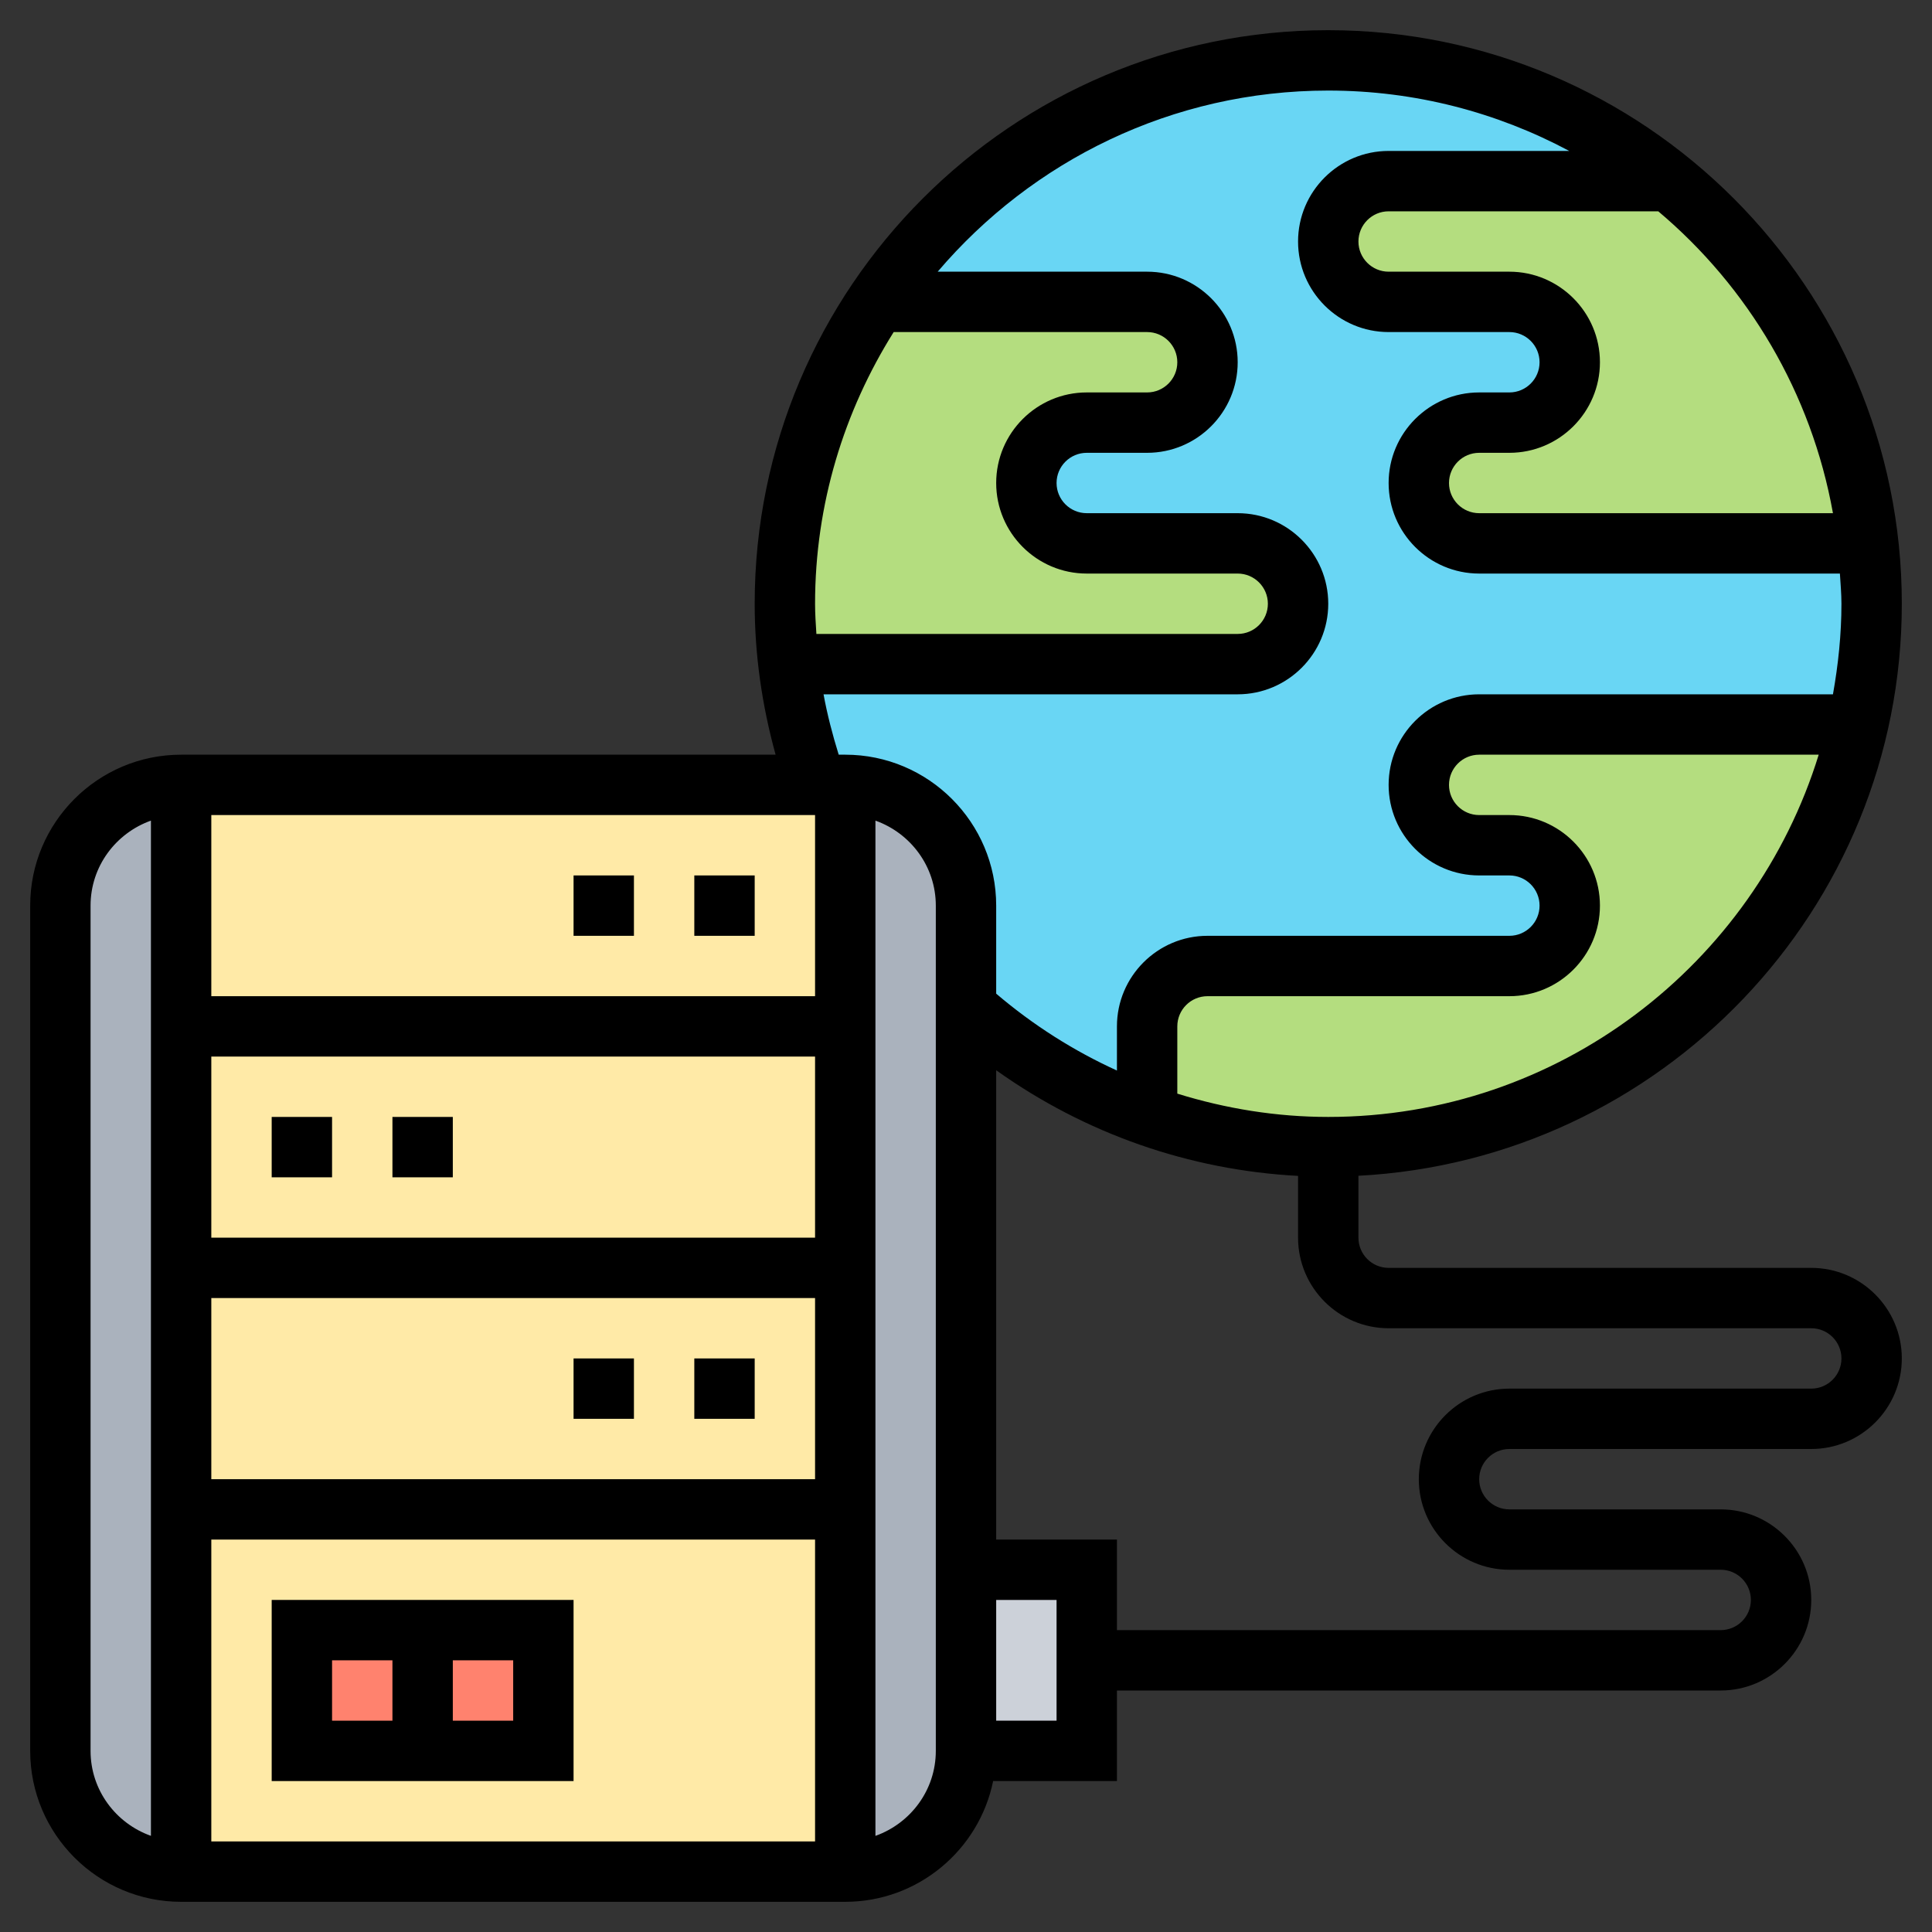 <svg id="Layer_3" enable-background="new 0 0 64 64" height="512" viewBox="0 0 64 64" width="512" xmlns="http://www.w3.org/2000/svg"><rect x="0" y="0" width="64" height="64" fill="#333333" stroke="none"/><path d="m36 55v3h-4v-6h4z" fill="#ccd1d9"/><path d="m2 30c0-2.21 1.79-4 4-4v8 8 8 12c-2.21 0-4-1.79-4-4z" fill="#aab2bd"/><path d="m28 62v-12-8-8-8c2.21 0 4 1.79 4 4v3.39 18.61 6c0 2.21-1.79 4-4 4z" fill="#aab2bd"/><path d="m6 26v36h22v-36z" fill="#ffeaa7"/><path d="m10 54h8v4h-8z" fill="#ff826e"/><path d="m38 34v2.95l-.01.01c-2.23-.79-4.26-2.02-5.99-3.57v-3.39c0-2.21-1.79-4-4-4h-.95c-.45-1.28-.78-2.61-.93-4h.01 14.87c1.1 0 2-.9 2-2 0-.55-.22-1.05-.59-1.41-.36-.37-.86-.59-1.41-.59h-5c-1.1 0-2-.9-2-2 0-.55.22-1.05.59-1.41.36-.37.86-.59 1.41-.59h2c1.1 0 2-.9 2-2 0-.55-.22-1.05-.59-1.41-.36-.37-.86-.59-1.41-.59h-8.96c3.22-4.82 8.72-8 14.96-8 4.28 0 8.21 1.5 11.3 4h-9.3c-1.1 0-2 .9-2 2 0 .55.22 1.05.59 1.41.36.37.86.59 1.41.59h4c1.1 0 2 .9 2 2 0 .55-.22 1.05-.59 1.41-.36.37-.86.59-1.41.59h-1c-1.1 0-2 .9-2 2 0 .55.22 1.05.59 1.41.36.37.86.59 1.41.59h12.88.01c.07.66.11 1.32.11 2 0 1.37-.15 2.71-.46 4h-12.54c-1.1 0-2 .9-2 2 0 .55.22 1.05.59 1.41.36.37.86.59 1.41.59h1c1.1 0 2 .9 2 2 0 .55-.22 1.05-.59 1.41-.36.37-.86.59-1.41.59h-10c-1.1 0-2 .9-2 2z" fill="#69d6f4"/><g fill="#b4dd7f"><path d="m42.41 18.59c.37.36.59.86.59 1.41 0 1.1-.9 2-2 2h-14.87-.01c-.08-.65-.12-1.32-.12-2 0-3.7 1.12-7.14 3.04-10h8.96c.55 0 1.05.22 1.41.59.37.36.59.86.59 1.41 0 1.1-.9 2-2 2h-2c-.55 0-1.05.22-1.41.59-.37.36-.59.86-.59 1.41 0 1.1.9 2 2 2h5c.55 0 1.05.22 1.41.59z"/><path d="m61.89 18h-.01-12.88c-.55 0-1.05-.22-1.41-.59-.37-.36-.59-.86-.59-1.41 0-1.1.9-2 2-2h1c.55 0 1.05-.22 1.41-.59.37-.36.59-.86.59-1.41 0-1.1-.9-2-2-2h-4c-.55 0-1.05-.22-1.41-.59-.37-.36-.59-.86-.59-1.41 0-1.1.9-2 2-2h9.3c3.6 2.9 6.05 7.16 6.59 12z"/><path d="m49 24h12.54c-1.81 8.02-8.97 14-17.54 14-2.11 0-4.13-.37-6.01-1.04l.01-.01v-2.95c0-1.1.9-2 2-2h10c.55 0 1.05-.22 1.41-.59.37-.36.59-.86.59-1.41 0-1.1-.9-2-2-2h-1c-.55 0-1.05-.22-1.41-.59-.37-.36-.59-.86-.59-1.41 0-1.1.9-2 2-2z"/></g><path d="m23 29h2v2h-2z"/><path d="m19 29h2v2h-2z"/><path d="m9 37h2v2h-2z"/><path d="m13 37h2v2h-2z"/><path d="m23 45h2v2h-2z"/><path d="m19 45h2v2h-2z"/><path d="m9 53v6h10v-6zm2 2h2v2h-2zm6 2h-2v-2h2z"/><path d="m60 42h-14c-.552 0-1-.448-1-1v-2.051c10.011-.525 18-8.81 18-18.949 0-10.477-8.523-19-19-19s-19 8.523-19 19c0 1.678.238 3.354.693 5h-19.693c-2.757 0-5 2.243-5 5v28c0 2.757 2.243 5 5 5h22c2.414 0 4.434-1.721 4.899-4h4.101v-3h20c1.654 0 3-1.346 3-3s-1.346-3-3-3h-7c-.552 0-1-.448-1-1s.448-1 1-1h10c1.654 0 3-1.346 3-3s-1.346-3-3-3zm-16-5c-1.711 0-3.391-.273-5-.772v-2.228c0-.552.448-1 1-1h10c1.654 0 3-1.346 3-3s-1.346-3-3-3h-1c-.552 0-1-.449-1-1s.448-1 1-1h11.247c-2.14 6.941-8.613 12-16.247 12zm16.719-20h-11.719c-.552 0-1-.449-1-1s.448-1 1-1h1c1.654 0 3-1.346 3-3s-1.346-3-3-3h-4c-.552 0-1-.449-1-1s.448-1 1-1h8.932c2.977 2.507 5.073 6.015 5.787 10zm-31.115-6h8.396c.552 0 1 .449 1 1s-.448 1-1 1h-2c-1.654 0-3 1.346-3 3s1.346 3 3 3h5c.552 0 1 .449 1 1s-.448 1-1 1h-13.956c-.021-.333-.044-.667-.044-1 0-3.307.964-6.386 2.604-9zm-2.323 12h13.719c1.654 0 3-1.346 3-3s-1.346-3-3-3h-5c-.552 0-1-.449-1-1s.448-1 1-1h2c1.654 0 3-1.346 3-3s-1.346-3-3-3h-6.938c3.12-3.665 7.758-6 12.938-6 2.885 0 5.601.727 7.983 2h-5.983c-1.654 0-3 1.346-3 3s1.346 3 3 3h4c.552 0 1 .449 1 1s-.448 1-1 1h-1c-1.654 0-3 1.346-3 3s1.346 3 3 3h11.949c.02.333.051.662.051 1 0 1.025-.107 2.024-.281 3h-11.719c-1.654 0-3 1.346-3 3s1.346 3 3 3h1c.552 0 1 .449 1 1s-.448 1-1 1h-10c-1.654 0-3 1.346-3 3v1.463c-1.433-.653-2.779-1.506-4-2.547v-2.916c0-2.757-2.243-5-5-5h-.217c-.205-.662-.379-1.328-.502-2zm-.281 26h-20v-6h20zm0-8h-20v-6h20zm0-8h-20v-6h20zm-20 18h20v10h-20zm-4 7v-28c0-1.302.839-2.402 2-2.816v33.631c-1.161-.413-2-1.513-2-2.815zm28 0c0 1.302-.839 2.402-2 2.816v-33.632c1.161.414 2 1.514 2 2.816zm4-1h-2v-4h2zm25-11h-10c-1.654 0-3 1.346-3 3s1.346 3 3 3h7c.552 0 1 .448 1 1s-.448 1-1 1h-20v-3h-4v-15.547c2.938 2.098 6.397 3.309 10 3.5v2.047c0 1.654 1.346 3 3 3h14c.552 0 1 .448 1 1s-.448 1-1 1z"/></svg>
